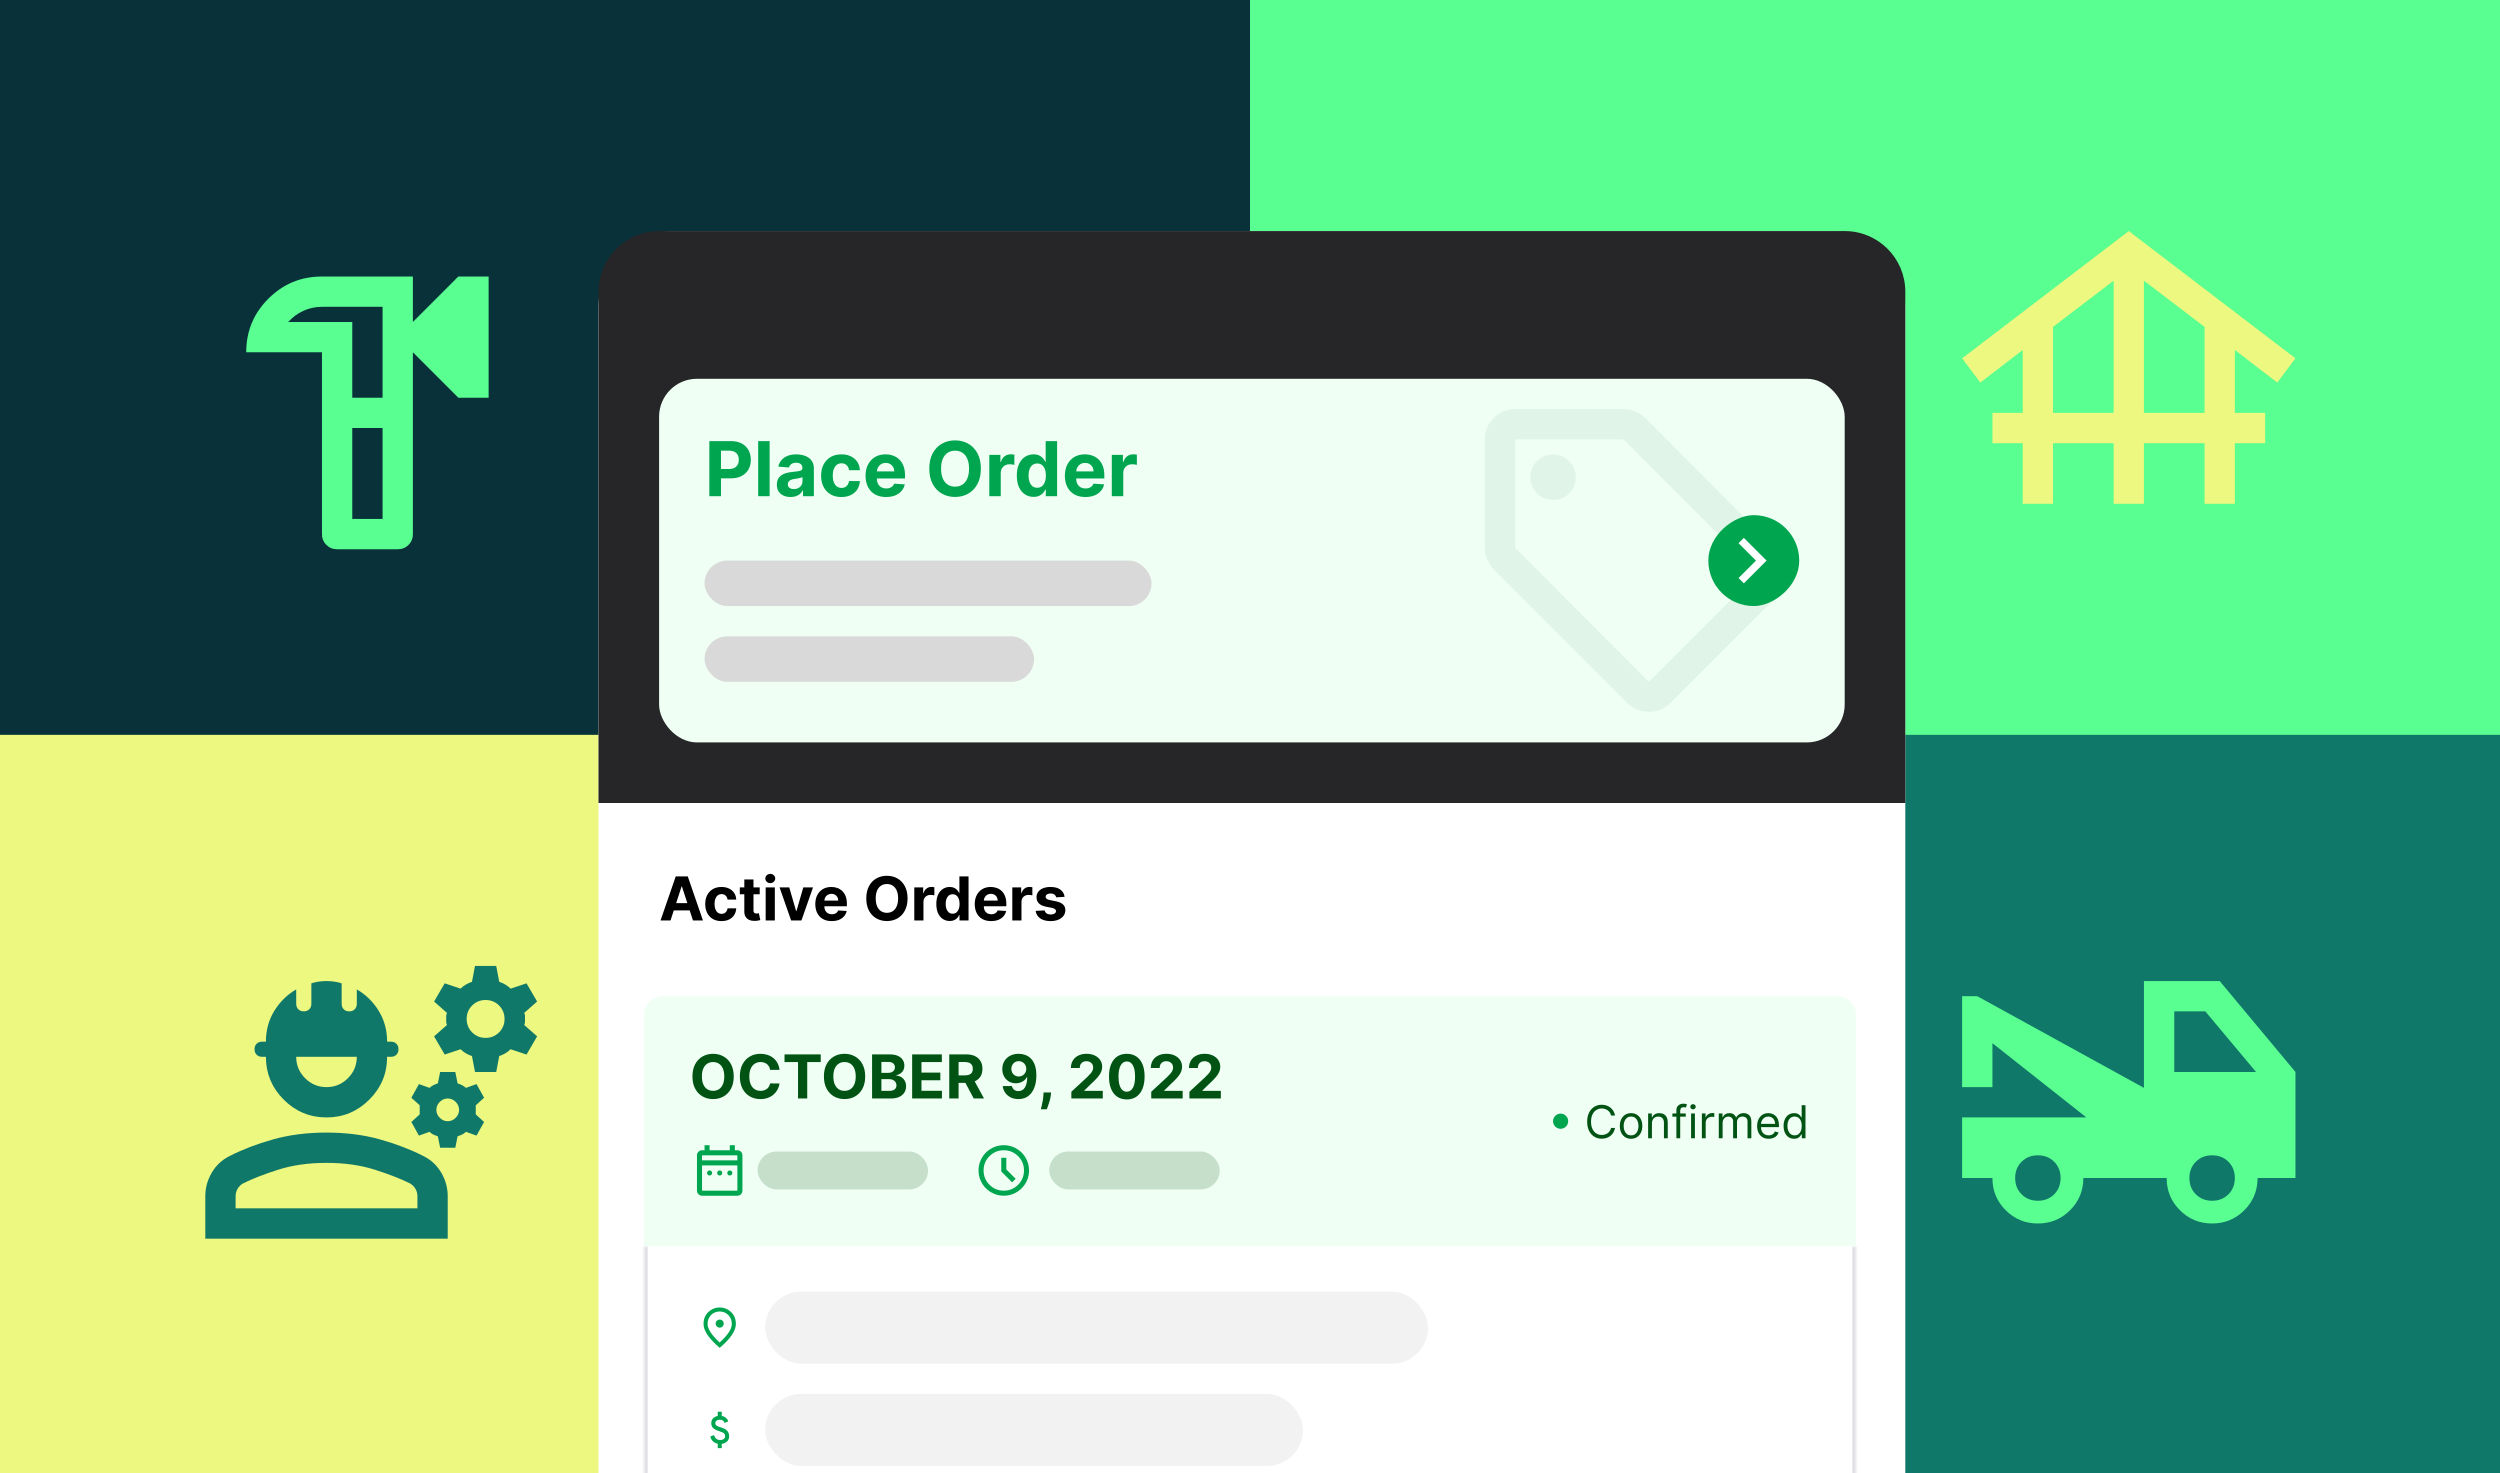 <svg width="660" height="389" viewBox="0 0 660 389" fill="none" xmlns="http://www.w3.org/2000/svg">
<rect x="0" y="0" width="660" height="389" fill="#808080" stroke="none"/>
<g clip-path="url(#clip0_130_573)">
<rect width="660" height="389" fill="white"/>
<rect width="330" height="195" fill="#08313A"/>
<mask id="mask0_130_573" style="mask-type:alpha" maskUnits="userSpaceOnUse" x="49" y="61" width="96" height="96">
<rect x="49" y="61" width="96" height="96" fill="#D9D9D9"/>
</mask>
<g mask="url(#mask0_130_573)">
<path d="M89 145C87.867 145 86.917 144.617 86.15 143.85C85.383 143.083 85 142.133 85 141V93H65C65 87.467 66.95 82.75 70.85 78.85C74.75 74.95 79.467 73 85 73H109V85L121 73H129V105H121L109 93V141C109 142.133 108.617 143.083 107.85 143.85C107.083 144.617 106.133 145 105 145H89ZM93 137H101V113H93V137ZM93 105H101V81H85C83.267 81 81.633 81.35 80.1 82.05C78.567 82.75 77.233 83.733 76.1 85H93V105Z" fill="#5AFF91"/>
</g>
<rect width="330" height="195" transform="translate(330)" fill="#5AFF91"/>
<mask id="mask1_130_573" style="mask-type:alpha" maskUnits="userSpaceOnUse" x="514" y="49" width="96" height="96">
<rect x="514" y="49" width="96" height="96" fill="#D9D9D9"/>
</mask>
<g mask="url(#mask1_130_573)">
<path d="M534 133V117H526V109H534V92.4L522.8 101L518 94.6L562 61L606 94.6L601.2 101L590 92.4V109H598V117H590V133H582V117H566V133H558V117H542V133H534ZM542 109H558V74.1L542 86.3V109ZM566 109H582V86.3L566 74.1V109Z" fill="#ECF87F"/>
</g>
<rect width="330" height="195" transform="translate(0 194)" fill="#ECF87F"/>
<mask id="mask2_130_573" style="mask-type:alpha" maskUnits="userSpaceOnUse" x="50" y="243" width="96" height="96">
<rect x="50" y="243" width="96" height="96" fill="#D9D9D9"/>
</mask>
<g mask="url(#mask2_130_573)">
<path d="M54.199 327V315.8C54.199 313.6 54.766 311.533 55.899 309.6C57.033 307.667 58.599 306.2 60.599 305.2C63.999 303.467 67.833 302 72.099 300.8C76.366 299.6 81.066 299 86.199 299C91.333 299 96.033 299.6 100.299 300.8C104.566 302 108.399 303.467 111.799 305.2C113.799 306.2 115.366 307.667 116.499 309.6C117.633 311.533 118.199 313.6 118.199 315.8V327H54.199ZM62.199 319H110.199V315.8C110.199 315.067 110.016 314.4 109.649 313.8C109.283 313.2 108.799 312.733 108.199 312.4C105.799 311.2 102.716 310 98.949 308.8C95.183 307.6 90.933 307 86.199 307C81.466 307 77.216 307.6 73.449 308.8C69.683 310 66.599 311.2 64.199 312.4C63.599 312.733 63.116 313.2 62.749 313.8C62.383 314.4 62.199 315.067 62.199 315.8V319ZM86.199 295C81.799 295 78.033 293.433 74.899 290.3C71.766 287.167 70.199 283.4 70.199 279H69.199C68.599 279 68.116 278.817 67.749 278.45C67.383 278.083 67.199 277.6 67.199 277C67.199 276.4 67.383 275.917 67.749 275.55C68.116 275.183 68.599 275 69.199 275H70.199C70.199 272 70.933 269.3 72.399 266.9C73.866 264.5 75.799 262.6 78.199 261.2V265C78.199 265.6 78.383 266.083 78.749 266.45C79.116 266.817 79.599 267 80.199 267C80.799 267 81.283 266.817 81.649 266.45C82.016 266.083 82.199 265.6 82.199 265V259.6C82.799 259.4 83.433 259.25 84.099 259.15C84.766 259.05 85.466 259 86.199 259C86.933 259 87.633 259.05 88.299 259.15C88.966 259.25 89.599 259.4 90.199 259.6V265C90.199 265.6 90.383 266.083 90.749 266.45C91.116 266.817 91.599 267 92.199 267C92.799 267 93.283 266.817 93.649 266.45C94.016 266.083 94.199 265.6 94.199 265V261.2C96.599 262.6 98.533 264.5 99.999 266.9C101.466 269.3 102.199 272 102.199 275H103.199C103.799 275 104.283 275.183 104.649 275.55C105.016 275.917 105.199 276.4 105.199 277C105.199 277.6 105.016 278.083 104.649 278.45C104.283 278.817 103.799 279 103.199 279H102.199C102.199 283.4 100.633 287.167 97.499 290.3C94.366 293.433 90.599 295 86.199 295ZM86.199 287C88.399 287 90.283 286.217 91.849 284.65C93.416 283.083 94.199 281.2 94.199 279H78.199C78.199 281.2 78.983 283.083 80.549 284.65C82.116 286.217 83.999 287 86.199 287ZM116.199 303L115.599 300C115.199 299.867 114.816 299.717 114.449 299.55C114.083 299.383 113.733 299.133 113.399 298.8L110.599 299.8L108.599 296.2L110.799 294.2V291.8L108.599 289.8L110.599 286.2L113.399 287.2C113.666 286.933 113.999 286.7 114.399 286.5C114.799 286.3 115.199 286.133 115.599 286L116.199 283H120.199L120.799 286C121.199 286.133 121.599 286.3 121.999 286.5C122.399 286.7 122.733 286.933 122.999 287.2L125.799 286.2L127.799 289.8L125.599 291.8V294.2L127.799 296.2L125.799 299.8L122.999 298.8C122.666 299.133 122.316 299.383 121.949 299.55C121.583 299.717 121.199 299.867 120.799 300L120.199 303H116.199ZM118.199 296C118.999 296 119.699 295.7 120.299 295.1C120.899 294.5 121.199 293.8 121.199 293C121.199 292.2 120.899 291.5 120.299 290.9C119.699 290.3 118.999 290 118.199 290C117.399 290 116.699 290.3 116.099 290.9C115.499 291.5 115.199 292.2 115.199 293C115.199 293.8 115.499 294.5 116.099 295.1C116.699 295.7 117.399 296 118.199 296ZM125.399 283L124.599 278.8C123.999 278.6 123.449 278.35 122.949 278.05C122.449 277.75 121.999 277.4 121.599 277L117.399 278.4L114.599 273.6L117.999 270.6C117.866 270.267 117.799 270 117.799 269.8V268.2C117.799 268 117.866 267.733 117.999 267.4L114.599 264.4L117.399 259.6L121.599 261C121.999 260.6 122.449 260.25 122.949 259.95C123.449 259.65 123.999 259.4 124.599 259.2L125.399 255H130.999L131.799 259.2C132.399 259.4 132.949 259.65 133.449 259.95C133.949 260.25 134.399 260.6 134.799 261L138.999 259.6L141.799 264.4L138.399 267.4C138.533 267.733 138.599 268 138.599 268.2V269.8C138.599 270 138.533 270.267 138.399 270.6L141.799 273.6L138.999 278.4L134.799 277C134.399 277.4 133.949 277.75 133.449 278.05C132.949 278.35 132.399 278.6 131.799 278.8L130.999 283H125.399ZM128.199 274C129.599 274 130.783 273.517 131.749 272.55C132.716 271.583 133.199 270.4 133.199 269C133.199 267.6 132.716 266.417 131.749 265.45C130.783 264.483 129.599 264 128.199 264C126.799 264 125.616 264.483 124.649 265.45C123.683 266.417 123.199 267.6 123.199 269C123.199 270.4 123.683 271.583 124.649 272.55C125.616 273.517 126.799 274 128.199 274Z" fill="#107869"/>
</g>
<rect width="330" height="195" transform="translate(330 194)" fill="#107869"/>
<mask id="mask3_130_573" style="mask-type:alpha" maskUnits="userSpaceOnUse" x="514" y="243" width="96" height="96">
<rect x="514" y="243" width="96" height="96" fill="#D9D9D9"/>
</mask>
<g mask="url(#mask3_130_573)">
<path d="M518 311V295H550.8L526 275.4V287H518V263H522L566 287.2V259H586L606 283V311H596C596 314.333 594.833 317.167 592.5 319.5C590.167 321.833 587.333 323 584 323C580.667 323 577.833 321.833 575.5 319.5C573.167 317.167 572 314.333 572 311H550C550 314.333 548.833 317.167 546.5 319.5C544.167 321.833 541.333 323 538 323C534.667 323 531.833 321.833 529.5 319.5C527.167 317.167 526 314.333 526 311H518ZM538 317C539.733 317 541.167 316.433 542.3 315.3C543.433 314.167 544 312.733 544 311C544 309.267 543.433 307.833 542.3 306.7C541.167 305.567 539.733 305 538 305C536.267 305 534.833 305.567 533.7 306.7C532.567 307.833 532 309.267 532 311C532 312.733 532.567 314.167 533.7 315.3C534.833 316.433 536.267 317 538 317ZM584 317C585.733 317 587.167 316.433 588.3 315.3C589.433 314.167 590 312.733 590 311C590 309.267 589.433 307.833 588.3 306.7C587.167 305.567 585.733 305 584 305C582.267 305 580.833 305.567 579.7 306.7C578.567 307.833 578 309.267 578 311C578 312.733 578.567 314.167 579.7 315.3C580.833 316.433 582.267 317 584 317ZM574 283H595.6L582.2 267H574V283Z" fill="#5AFF91"/>
</g>
<rect x="158" y="61" width="345" height="706" rx="20" fill="white"/>
<path d="M158 77C158 68.163 165.163 61 174 61H487C495.837 61 503 68.163 503 77V212H158V77Z" fill="#262628"/>
<rect x="174" y="100" width="313" height="96" rx="10" fill="#EFFFF3"/>
<g opacity="0.4">
<mask id="mask4_130_573" style="mask-type:alpha" maskUnits="userSpaceOnUse" x="384" y="100" width="96" height="96">
<rect x="384" y="100" width="96" height="96" fill="#D9D9D9"/>
</mask>
<g mask="url(#mask4_130_573)">
<path d="M441 185.6C439.467 187.133 437.567 187.9 435.3 187.9C433.033 187.9 431.133 187.133 429.6 185.6L394.4 150.4C393.667 149.667 393.084 148.8 392.652 147.8C392.217 146.8 392 145.733 392 144.6V116C392 113.8 392.784 111.916 394.352 110.348C395.917 108.783 397.8 108 400 108H428.6C429.733 108 430.8 108.216 431.8 108.648C432.8 109.083 433.667 109.667 434.4 110.4L469.6 145.7C471.133 147.233 471.9 149.116 471.9 151.348C471.9 153.583 471.133 155.467 469.6 157L441 185.6ZM435.3 180L463.9 151.4L428.6 116H400V144.6L435.3 180ZM410 132C411.667 132 413.083 131.416 414.248 130.248C415.416 129.083 416 127.667 416 126C416 124.333 415.416 122.917 414.248 121.752C413.083 120.584 411.667 120 410 120C408.333 120 406.917 120.584 405.752 121.752C404.584 122.917 404 124.333 404 126C404 127.667 404.584 129.083 405.752 130.248C406.917 131.416 408.333 132 410 132Z" fill="#CBE5D7"/>
</g>
</g>
<path d="M187.264 131V116.455H193.003C194.106 116.455 195.046 116.665 195.822 117.087C196.599 117.503 197.191 118.083 197.598 118.827C198.01 119.565 198.216 120.418 198.216 121.384C198.216 122.349 198.008 123.202 197.591 123.94C197.174 124.679 196.571 125.254 195.78 125.666C194.994 126.078 194.042 126.284 192.925 126.284H189.267V123.82H192.428C193.019 123.82 193.507 123.718 193.891 123.514C194.279 123.306 194.568 123.019 194.757 122.655C194.951 122.286 195.048 121.862 195.048 121.384C195.048 120.901 194.951 120.479 194.757 120.119C194.568 119.755 194.279 119.473 193.891 119.274C193.502 119.071 193.01 118.969 192.413 118.969H190.339V131H187.264ZM203.182 116.455V131H200.157V116.455H203.182ZM208.717 131.206C208.021 131.206 207.4 131.085 206.856 130.844C206.311 130.598 205.88 130.235 205.563 129.757C205.251 129.274 205.094 128.673 205.094 127.953C205.094 127.347 205.206 126.838 205.428 126.426C205.651 126.014 205.954 125.683 206.337 125.432C206.721 125.181 207.156 124.991 207.644 124.864C208.137 124.736 208.653 124.646 209.192 124.594C209.827 124.527 210.338 124.466 210.727 124.409C211.115 124.348 211.397 124.258 211.572 124.139C211.747 124.021 211.835 123.846 211.835 123.614V123.571C211.835 123.121 211.692 122.773 211.408 122.527C211.129 122.281 210.731 122.158 210.215 122.158C209.671 122.158 209.237 122.278 208.915 122.52C208.594 122.757 208.38 123.055 208.276 123.415L205.478 123.188C205.62 122.525 205.899 121.952 206.316 121.469C206.733 120.981 207.27 120.607 207.928 120.347C208.591 120.081 209.358 119.949 210.229 119.949C210.835 119.949 211.415 120.02 211.969 120.162C212.528 120.304 213.023 120.524 213.454 120.822C213.889 121.121 214.233 121.504 214.484 121.973C214.735 122.437 214.86 122.993 214.86 123.642V131H211.991V129.487H211.906C211.73 129.828 211.496 130.129 211.202 130.389C210.909 130.645 210.556 130.846 210.144 130.993C209.732 131.135 209.256 131.206 208.717 131.206ZM209.583 129.118C210.028 129.118 210.421 129.03 210.762 128.855C211.103 128.675 211.371 128.434 211.565 128.131C211.759 127.828 211.856 127.484 211.856 127.101V125.943C211.761 126.005 211.631 126.062 211.465 126.114C211.304 126.161 211.122 126.206 210.918 126.249C210.715 126.286 210.511 126.322 210.308 126.355C210.104 126.384 209.919 126.41 209.754 126.433C209.398 126.485 209.088 126.568 208.823 126.682C208.558 126.795 208.352 126.949 208.205 127.143C208.058 127.333 207.985 127.57 207.985 127.854C207.985 128.266 208.134 128.58 208.433 128.798C208.736 129.011 209.119 129.118 209.583 129.118ZM222.136 131.213C221.019 131.213 220.058 130.976 219.253 130.503C218.453 130.025 217.837 129.362 217.406 128.514C216.98 127.667 216.767 126.691 216.767 125.588C216.767 124.471 216.982 123.491 217.413 122.648C217.849 121.8 218.467 121.14 219.267 120.666C220.067 120.188 221.019 119.949 222.122 119.949C223.074 119.949 223.907 120.122 224.622 120.467C225.337 120.813 225.903 121.298 226.32 121.923C226.736 122.548 226.966 123.282 227.009 124.125H224.153C224.073 123.58 223.86 123.143 223.514 122.811C223.173 122.475 222.726 122.307 222.172 122.307C221.703 122.307 221.294 122.435 220.943 122.69C220.598 122.941 220.328 123.308 220.134 123.791C219.939 124.274 219.842 124.859 219.842 125.545C219.842 126.241 219.937 126.833 220.126 127.321C220.321 127.809 220.593 128.18 220.943 128.436C221.294 128.692 221.703 128.82 222.172 128.82C222.518 128.82 222.828 128.749 223.102 128.607C223.382 128.464 223.611 128.259 223.791 127.989C223.976 127.714 224.097 127.385 224.153 127.001H227.009C226.961 127.835 226.734 128.569 226.327 129.203C225.924 129.833 225.368 130.325 224.658 130.68C223.947 131.036 223.107 131.213 222.136 131.213ZM233.917 131.213C232.795 131.213 231.829 130.986 231.02 130.531C230.215 130.072 229.594 129.423 229.159 128.585C228.723 127.742 228.505 126.746 228.505 125.595C228.505 124.473 228.723 123.488 229.159 122.641C229.594 121.793 230.208 121.133 230.998 120.659C231.794 120.186 232.726 119.949 233.797 119.949C234.516 119.949 235.186 120.065 235.806 120.297C236.431 120.524 236.976 120.867 237.44 121.327C237.909 121.786 238.273 122.364 238.534 123.06C238.794 123.751 238.924 124.561 238.924 125.489V126.32H229.713V124.445H236.076C236.076 124.009 235.982 123.623 235.792 123.287C235.603 122.951 235.34 122.688 235.004 122.499C234.672 122.304 234.287 122.207 233.846 122.207C233.387 122.207 232.98 122.314 232.625 122.527C232.274 122.735 232 123.017 231.801 123.372C231.602 123.723 231.5 124.113 231.495 124.544V126.327C231.495 126.866 231.595 127.333 231.794 127.726C231.997 128.119 232.284 128.422 232.653 128.635C233.022 128.848 233.46 128.955 233.967 128.955C234.303 128.955 234.611 128.907 234.89 128.812C235.17 128.718 235.409 128.576 235.608 128.386C235.806 128.197 235.958 127.965 236.062 127.69L238.86 127.875C238.718 128.547 238.427 129.134 237.987 129.636C237.551 130.134 236.988 130.522 236.297 130.801C235.61 131.076 234.817 131.213 233.917 131.213ZM258.951 123.727C258.951 125.313 258.65 126.663 258.049 127.776C257.452 128.888 256.638 129.738 255.606 130.325C254.578 130.908 253.423 131.199 252.14 131.199C250.847 131.199 249.687 130.905 248.66 130.318C247.632 129.731 246.82 128.881 246.224 127.768C245.627 126.656 245.329 125.309 245.329 123.727C245.329 122.141 245.627 120.792 246.224 119.679C246.82 118.566 247.632 117.719 248.66 117.136C249.687 116.549 250.847 116.256 252.14 116.256C253.423 116.256 254.578 116.549 255.606 117.136C256.638 117.719 257.452 118.566 258.049 119.679C258.65 120.792 258.951 122.141 258.951 123.727ZM255.833 123.727C255.833 122.7 255.679 121.833 255.371 121.128C255.068 120.422 254.64 119.887 254.086 119.523C253.532 119.158 252.883 118.976 252.14 118.976C251.397 118.976 250.748 119.158 250.194 119.523C249.64 119.887 249.209 120.422 248.901 121.128C248.598 121.833 248.447 122.7 248.447 123.727C248.447 124.755 248.598 125.621 248.901 126.327C249.209 127.032 249.64 127.567 250.194 127.932C250.748 128.296 251.397 128.479 252.14 128.479C252.883 128.479 253.532 128.296 254.086 127.932C254.64 127.567 255.068 127.032 255.371 126.327C255.679 125.621 255.833 124.755 255.833 123.727ZM261.172 131V120.091H264.105V121.994H264.219C264.418 121.317 264.752 120.806 265.221 120.46C265.689 120.11 266.229 119.935 266.84 119.935C266.991 119.935 267.155 119.944 267.33 119.963C267.505 119.982 267.659 120.008 267.792 120.041V122.726C267.65 122.683 267.453 122.645 267.202 122.612C266.951 122.579 266.721 122.562 266.513 122.562C266.068 122.562 265.67 122.66 265.32 122.854C264.974 123.043 264.7 123.308 264.496 123.649C264.297 123.99 264.198 124.383 264.198 124.828V131H261.172ZM272.868 131.178C272.039 131.178 271.289 130.964 270.616 130.538C269.949 130.107 269.419 129.475 269.026 128.642C268.637 127.804 268.443 126.777 268.443 125.56C268.443 124.31 268.644 123.27 269.047 122.442C269.449 121.608 269.984 120.986 270.652 120.574C271.324 120.157 272.061 119.949 272.861 119.949C273.472 119.949 273.981 120.053 274.388 120.261C274.8 120.465 275.131 120.721 275.382 121.028C275.638 121.331 275.832 121.63 275.964 121.923H276.057V116.455H279.075V131H276.092V129.253H275.964C275.822 129.556 275.621 129.857 275.361 130.155C275.105 130.448 274.771 130.692 274.359 130.886C273.952 131.08 273.455 131.178 272.868 131.178ZM273.827 128.77C274.314 128.77 274.726 128.637 275.062 128.372C275.403 128.102 275.664 127.726 275.844 127.243C276.028 126.76 276.121 126.194 276.121 125.545C276.121 124.897 276.031 124.333 275.851 123.855C275.671 123.377 275.411 123.008 275.07 122.747C274.729 122.487 274.314 122.357 273.827 122.357C273.33 122.357 272.911 122.491 272.57 122.761C272.229 123.031 271.971 123.405 271.795 123.884C271.62 124.362 271.533 124.916 271.533 125.545C271.533 126.18 271.62 126.741 271.795 127.229C271.975 127.712 272.233 128.09 272.57 128.365C272.911 128.635 273.33 128.77 273.827 128.77ZM286.534 131.213C285.412 131.213 284.446 130.986 283.637 130.531C282.832 130.072 282.212 129.423 281.776 128.585C281.34 127.742 281.123 126.746 281.123 125.595C281.123 124.473 281.34 123.488 281.776 122.641C282.212 121.793 282.825 121.133 283.615 120.659C284.411 120.186 285.344 119.949 286.414 119.949C287.133 119.949 287.803 120.065 288.424 120.297C289.049 120.524 289.593 120.867 290.057 121.327C290.526 121.786 290.891 122.364 291.151 123.06C291.411 123.751 291.542 124.561 291.542 125.489V126.32H282.33V124.445H288.694C288.694 124.009 288.599 123.623 288.409 123.287C288.22 122.951 287.957 122.688 287.621 122.499C287.29 122.304 286.904 122.207 286.463 122.207C286.004 122.207 285.597 122.314 285.242 122.527C284.891 122.735 284.617 123.017 284.418 123.372C284.219 123.723 284.117 124.113 284.113 124.544V126.327C284.113 126.866 284.212 127.333 284.411 127.726C284.614 128.119 284.901 128.422 285.27 128.635C285.64 128.848 286.078 128.955 286.584 128.955C286.92 128.955 287.228 128.907 287.507 128.812C287.787 128.718 288.026 128.576 288.225 128.386C288.424 128.197 288.575 127.965 288.679 127.69L291.478 127.875C291.336 128.547 291.044 129.134 290.604 129.636C290.168 130.134 289.605 130.522 288.914 130.801C288.227 131.076 287.434 131.213 286.534 131.213ZM293.516 131V120.091H296.449V121.994H296.563C296.762 121.317 297.096 120.806 297.564 120.46C298.033 120.11 298.573 119.935 299.184 119.935C299.335 119.935 299.498 119.944 299.674 119.963C299.849 119.982 300.003 120.008 300.135 120.041V122.726C299.993 122.683 299.797 122.645 299.546 122.612C299.295 122.579 299.065 122.562 298.857 122.562C298.412 122.562 298.014 122.66 297.664 122.854C297.318 123.043 297.043 123.308 296.84 123.649C296.641 123.99 296.542 124.383 296.542 124.828V131H293.516Z" fill="#00A54F"/>
<rect x="451" y="160" width="24" height="24" rx="12" transform="rotate(-90 451 160)" fill="#00A54F"/>
<mask id="mask5_130_573" style="mask-type:alpha" maskUnits="userSpaceOnUse" x="451" y="136" width="24" height="24">
<rect x="451" y="160" width="24" height="24" transform="rotate(-90 451 160)" fill="#D9D9D9"/>
</mask>
<g mask="url(#mask5_130_573)">
<path d="M466.375 148L460.375 154L458.975 152.6L463.575 148L458.975 143.4L460.375 142L466.375 148Z" fill="white"/>
</g>
<rect x="186" y="148" width="118" height="12" rx="6" fill="#D9D9D9"/>
<rect x="186" y="168" width="87" height="12" rx="6" fill="#D9D9D9"/>
<path d="M177.017 243H174.381L178.398 231.364H181.568L185.58 243H182.943L180.028 234.023H179.938L177.017 243ZM176.852 238.426H183.08V240.347H176.852V238.426ZM190.472 243.17C189.578 243.17 188.809 242.981 188.165 242.602C187.525 242.22 187.032 241.689 186.688 241.011C186.347 240.333 186.176 239.553 186.176 238.67C186.176 237.777 186.348 236.992 186.693 236.318C187.042 235.64 187.536 235.112 188.176 234.733C188.816 234.35 189.578 234.159 190.46 234.159C191.222 234.159 191.888 234.297 192.46 234.574C193.032 234.85 193.485 235.239 193.818 235.739C194.152 236.239 194.335 236.826 194.369 237.5H192.085C192.021 237.064 191.85 236.714 191.574 236.449C191.301 236.18 190.943 236.045 190.5 236.045C190.125 236.045 189.797 236.148 189.517 236.352C189.241 236.553 189.025 236.847 188.869 237.233C188.714 237.619 188.636 238.087 188.636 238.636C188.636 239.193 188.712 239.667 188.864 240.057C189.019 240.447 189.237 240.744 189.517 240.949C189.797 241.153 190.125 241.256 190.5 241.256C190.777 241.256 191.025 241.199 191.244 241.085C191.468 240.972 191.652 240.807 191.795 240.591C191.943 240.371 192.04 240.108 192.085 239.801H194.369C194.331 240.468 194.15 241.055 193.824 241.562C193.502 242.066 193.057 242.46 192.489 242.744C191.92 243.028 191.248 243.17 190.472 243.17ZM200.561 234.273V236.091H195.305V234.273H200.561ZM196.499 232.182H198.919V240.318C198.919 240.542 198.953 240.716 199.021 240.841C199.089 240.962 199.184 241.047 199.305 241.097C199.43 241.146 199.574 241.17 199.737 241.17C199.851 241.17 199.964 241.161 200.078 241.142C200.192 241.119 200.279 241.102 200.339 241.091L200.72 242.892C200.599 242.93 200.429 242.973 200.209 243.023C199.989 243.076 199.722 243.108 199.408 243.119C198.824 243.142 198.313 243.064 197.874 242.886C197.438 242.708 197.099 242.432 196.857 242.057C196.614 241.682 196.495 241.208 196.499 240.636V232.182ZM202.138 243V234.273H204.558V243H202.138ZM203.354 233.148C202.994 233.148 202.685 233.028 202.428 232.79C202.174 232.547 202.047 232.258 202.047 231.92C202.047 231.587 202.174 231.301 202.428 231.062C202.685 230.82 202.994 230.699 203.354 230.699C203.714 230.699 204.02 230.82 204.274 231.062C204.532 231.301 204.661 231.587 204.661 231.92C204.661 232.258 204.532 232.547 204.274 232.79C204.02 233.028 203.714 233.148 203.354 233.148ZM214.634 234.273L211.582 243H208.855L205.804 234.273H208.361L210.173 240.517H210.264L212.071 234.273H214.634ZM219.568 243.17C218.67 243.17 217.898 242.989 217.25 242.625C216.606 242.258 216.11 241.739 215.761 241.068C215.413 240.394 215.239 239.597 215.239 238.676C215.239 237.778 215.413 236.991 215.761 236.312C216.11 235.634 216.6 235.106 217.233 234.727C217.869 234.348 218.616 234.159 219.472 234.159C220.047 234.159 220.583 234.252 221.08 234.438C221.58 234.619 222.015 234.894 222.386 235.261C222.761 235.629 223.053 236.091 223.261 236.648C223.47 237.201 223.574 237.848 223.574 238.591V239.256H216.205V237.756H221.295C221.295 237.407 221.22 237.098 221.068 236.83C220.917 236.561 220.706 236.35 220.438 236.199C220.172 236.044 219.864 235.966 219.511 235.966C219.144 235.966 218.818 236.051 218.534 236.222C218.254 236.388 218.034 236.614 217.875 236.898C217.716 237.178 217.634 237.491 217.631 237.835V239.261C217.631 239.693 217.71 240.066 217.869 240.381C218.032 240.695 218.261 240.938 218.557 241.108C218.852 241.278 219.203 241.364 219.608 241.364C219.877 241.364 220.123 241.326 220.347 241.25C220.57 241.174 220.761 241.061 220.92 240.909C221.08 240.758 221.201 240.572 221.284 240.352L223.523 240.5C223.409 241.038 223.176 241.508 222.824 241.909C222.475 242.307 222.025 242.617 221.472 242.841C220.922 243.061 220.288 243.17 219.568 243.17ZM239.595 237.182C239.595 238.451 239.355 239.53 238.874 240.42C238.396 241.311 237.745 241.991 236.919 242.46C236.097 242.926 235.173 243.159 234.146 243.159C233.112 243.159 232.184 242.924 231.362 242.455C230.54 241.985 229.891 241.305 229.413 240.415C228.936 239.525 228.697 238.447 228.697 237.182C228.697 235.913 228.936 234.833 229.413 233.943C229.891 233.053 230.54 232.375 231.362 231.909C232.184 231.439 233.112 231.205 234.146 231.205C235.173 231.205 236.097 231.439 236.919 231.909C237.745 232.375 238.396 233.053 238.874 233.943C239.355 234.833 239.595 235.913 239.595 237.182ZM237.101 237.182C237.101 236.36 236.978 235.667 236.732 235.102C236.489 234.538 236.146 234.11 235.703 233.818C235.26 233.527 234.741 233.381 234.146 233.381C233.552 233.381 233.033 233.527 232.589 233.818C232.146 234.11 231.802 234.538 231.555 235.102C231.313 235.667 231.192 236.36 231.192 237.182C231.192 238.004 231.313 238.697 231.555 239.261C231.802 239.826 232.146 240.254 232.589 240.545C233.033 240.837 233.552 240.983 234.146 240.983C234.741 240.983 235.26 240.837 235.703 240.545C236.146 240.254 236.489 239.826 236.732 239.261C236.978 238.697 237.101 238.004 237.101 237.182ZM241.372 243V234.273H243.719V235.795H243.81C243.969 235.254 244.236 234.845 244.611 234.568C244.986 234.288 245.418 234.148 245.906 234.148C246.027 234.148 246.158 234.155 246.298 234.17C246.438 234.186 246.562 234.206 246.668 234.233V236.381C246.554 236.347 246.397 236.316 246.196 236.29C245.995 236.263 245.812 236.25 245.645 236.25C245.289 236.25 244.971 236.328 244.69 236.483C244.414 236.634 244.194 236.847 244.031 237.119C243.872 237.392 243.793 237.706 243.793 238.062V243H241.372ZM250.729 243.142C250.066 243.142 249.465 242.972 248.928 242.631C248.393 242.286 247.969 241.78 247.655 241.114C247.344 240.443 247.189 239.621 247.189 238.648C247.189 237.648 247.35 236.816 247.672 236.153C247.994 235.487 248.422 234.989 248.956 234.659C249.494 234.326 250.083 234.159 250.723 234.159C251.212 234.159 251.619 234.242 251.945 234.409C252.274 234.572 252.539 234.777 252.74 235.023C252.945 235.265 253.1 235.504 253.206 235.739H253.28V231.364H255.695V243H253.308V241.602H253.206C253.092 241.845 252.931 242.085 252.723 242.324C252.518 242.559 252.251 242.754 251.922 242.909C251.596 243.064 251.198 243.142 250.729 243.142ZM251.496 241.216C251.886 241.216 252.215 241.11 252.484 240.898C252.757 240.682 252.965 240.381 253.109 239.994C253.257 239.608 253.331 239.155 253.331 238.636C253.331 238.117 253.259 237.667 253.115 237.284C252.971 236.902 252.763 236.606 252.49 236.398C252.217 236.189 251.886 236.085 251.496 236.085C251.098 236.085 250.763 236.193 250.49 236.409C250.217 236.625 250.011 236.924 249.871 237.307C249.731 237.689 249.661 238.133 249.661 238.636C249.661 239.144 249.731 239.593 249.871 239.983C250.015 240.369 250.221 240.672 250.49 240.892C250.763 241.108 251.098 241.216 251.496 241.216ZM261.662 243.17C260.764 243.17 259.991 242.989 259.344 242.625C258.7 242.258 258.204 241.739 257.855 241.068C257.507 240.394 257.332 239.597 257.332 238.676C257.332 237.778 257.507 236.991 257.855 236.312C258.204 235.634 258.694 235.106 259.327 234.727C259.963 234.348 260.709 234.159 261.565 234.159C262.141 234.159 262.677 234.252 263.173 234.438C263.673 234.619 264.109 234.894 264.48 235.261C264.855 235.629 265.147 236.091 265.355 236.648C265.563 237.201 265.668 237.848 265.668 238.591V239.256H258.298V237.756H263.389C263.389 237.407 263.313 237.098 263.162 236.83C263.01 236.561 262.8 236.35 262.531 236.199C262.266 236.044 261.957 235.966 261.605 235.966C261.238 235.966 260.912 236.051 260.628 236.222C260.348 236.388 260.128 236.614 259.969 236.898C259.81 237.178 259.728 237.491 259.724 237.835V239.261C259.724 239.693 259.804 240.066 259.963 240.381C260.126 240.695 260.355 240.938 260.651 241.108C260.946 241.278 261.296 241.364 261.702 241.364C261.971 241.364 262.217 241.326 262.44 241.25C262.664 241.174 262.855 241.061 263.014 240.909C263.173 240.758 263.295 240.572 263.378 240.352L265.616 240.5C265.503 241.038 265.27 241.508 264.918 241.909C264.569 242.307 264.118 242.617 263.565 242.841C263.016 243.061 262.382 243.17 261.662 243.17ZM267.247 243V234.273H269.594V235.795H269.685C269.844 235.254 270.111 234.845 270.486 234.568C270.861 234.288 271.293 234.148 271.781 234.148C271.902 234.148 272.033 234.155 272.173 234.17C272.313 234.186 272.437 234.206 272.543 234.233V236.381C272.429 236.347 272.272 236.316 272.071 236.29C271.87 236.263 271.687 236.25 271.52 236.25C271.164 236.25 270.846 236.328 270.565 236.483C270.289 236.634 270.069 236.847 269.906 237.119C269.747 237.392 269.668 237.706 269.668 238.062V243H267.247ZM281.055 236.761L278.839 236.898C278.802 236.708 278.72 236.538 278.595 236.386C278.47 236.231 278.305 236.108 278.101 236.017C277.9 235.922 277.66 235.875 277.379 235.875C277.004 235.875 276.688 235.955 276.43 236.114C276.173 236.269 276.044 236.477 276.044 236.739C276.044 236.947 276.127 237.123 276.294 237.267C276.461 237.411 276.747 237.527 277.152 237.614L278.732 237.932C279.58 238.106 280.213 238.386 280.629 238.773C281.046 239.159 281.254 239.667 281.254 240.295C281.254 240.867 281.086 241.369 280.749 241.801C280.415 242.233 279.957 242.57 279.374 242.812C278.794 243.051 278.125 243.17 277.368 243.17C276.213 243.17 275.292 242.93 274.607 242.449C273.925 241.964 273.525 241.305 273.408 240.472L275.788 240.347C275.86 240.699 276.035 240.968 276.311 241.153C276.588 241.335 276.942 241.426 277.374 241.426C277.798 241.426 278.139 241.345 278.396 241.182C278.658 241.015 278.79 240.801 278.794 240.54C278.79 240.32 278.697 240.14 278.516 240C278.334 239.856 278.054 239.746 277.675 239.67L276.163 239.369C275.311 239.199 274.677 238.903 274.26 238.483C273.847 238.062 273.641 237.527 273.641 236.875C273.641 236.314 273.792 235.831 274.095 235.426C274.402 235.021 274.832 234.708 275.385 234.489C275.942 234.269 276.593 234.159 277.339 234.159C278.442 234.159 279.309 234.392 279.942 234.858C280.578 235.324 280.949 235.958 281.055 236.761Z" fill="black"/>
<path d="M170 268C170 265.239 172.239 263 175 263H485C487.761 263 490 265.239 490 268V329H170V268Z" fill="#EFFFF3"/>
<path d="M193.705 284.182C193.705 285.451 193.464 286.53 192.983 287.42C192.506 288.311 191.854 288.991 191.028 289.46C190.206 289.926 189.282 290.159 188.256 290.159C187.222 290.159 186.294 289.924 185.472 289.455C184.65 288.985 184 288.305 183.523 287.415C183.045 286.525 182.807 285.447 182.807 284.182C182.807 282.913 183.045 281.833 183.523 280.943C184 280.053 184.65 279.375 185.472 278.909C186.294 278.439 187.222 278.205 188.256 278.205C189.282 278.205 190.206 278.439 191.028 278.909C191.854 279.375 192.506 280.053 192.983 280.943C193.464 281.833 193.705 282.913 193.705 284.182ZM191.21 284.182C191.21 283.36 191.087 282.667 190.841 282.102C190.598 281.538 190.256 281.11 189.812 280.818C189.369 280.527 188.85 280.381 188.256 280.381C187.661 280.381 187.142 280.527 186.699 280.818C186.256 281.11 185.911 281.538 185.665 282.102C185.422 282.667 185.301 283.36 185.301 284.182C185.301 285.004 185.422 285.697 185.665 286.261C185.911 286.826 186.256 287.254 186.699 287.545C187.142 287.837 187.661 287.983 188.256 287.983C188.85 287.983 189.369 287.837 189.812 287.545C190.256 287.254 190.598 286.826 190.841 286.261C191.087 285.697 191.21 285.004 191.21 284.182ZM205.794 282.438H203.305C203.26 282.116 203.167 281.83 203.027 281.58C202.887 281.326 202.707 281.11 202.487 280.932C202.268 280.754 202.014 280.617 201.726 280.523C201.442 280.428 201.133 280.381 200.8 280.381C200.197 280.381 199.673 280.53 199.226 280.83C198.779 281.125 198.432 281.557 198.186 282.125C197.94 282.689 197.817 283.375 197.817 284.182C197.817 285.011 197.94 285.708 198.186 286.273C198.436 286.837 198.785 287.263 199.232 287.551C199.679 287.839 200.196 287.983 200.783 287.983C201.112 287.983 201.417 287.939 201.697 287.852C201.982 287.765 202.233 287.638 202.453 287.472C202.673 287.301 202.855 287.095 202.999 286.852C203.146 286.61 203.249 286.333 203.305 286.023L205.794 286.034C205.73 286.568 205.569 287.083 205.311 287.58C205.057 288.072 204.714 288.513 204.283 288.903C203.855 289.29 203.343 289.597 202.749 289.824C202.158 290.047 201.489 290.159 200.743 290.159C199.705 290.159 198.777 289.924 197.959 289.455C197.144 288.985 196.5 288.305 196.027 287.415C195.557 286.525 195.322 285.447 195.322 284.182C195.322 282.913 195.561 281.833 196.038 280.943C196.516 280.053 197.163 279.375 197.982 278.909C198.8 278.439 199.72 278.205 200.743 278.205C201.417 278.205 202.042 278.299 202.618 278.489C203.197 278.678 203.711 278.955 204.158 279.318C204.605 279.678 204.968 280.119 205.249 280.642C205.533 281.165 205.714 281.763 205.794 282.438ZM207.115 280.392V278.364H216.672V280.392H213.109V290H210.678V280.392H207.115ZM228.408 284.182C228.408 285.451 228.167 286.53 227.686 287.42C227.209 288.311 226.557 288.991 225.732 289.46C224.91 289.926 223.985 290.159 222.959 290.159C221.925 290.159 220.997 289.924 220.175 289.455C219.353 288.985 218.703 288.305 218.226 287.415C217.749 286.525 217.51 285.447 217.51 284.182C217.51 282.913 217.749 281.833 218.226 280.943C218.703 280.053 219.353 279.375 220.175 278.909C220.997 278.439 221.925 278.205 222.959 278.205C223.985 278.205 224.91 278.439 225.732 278.909C226.557 279.375 227.209 280.053 227.686 280.943C228.167 281.833 228.408 282.913 228.408 284.182ZM225.913 284.182C225.913 283.36 225.79 282.667 225.544 282.102C225.302 281.538 224.959 281.11 224.516 280.818C224.072 280.527 223.554 280.381 222.959 280.381C222.364 280.381 221.845 280.527 221.402 280.818C220.959 281.11 220.614 281.538 220.368 282.102C220.125 282.667 220.004 283.36 220.004 284.182C220.004 285.004 220.125 285.697 220.368 286.261C220.614 286.826 220.959 287.254 221.402 287.545C221.845 287.837 222.364 287.983 222.959 287.983C223.554 287.983 224.072 287.837 224.516 287.545C224.959 287.254 225.302 286.826 225.544 286.261C225.79 285.697 225.913 285.004 225.913 284.182ZM230.23 290V278.364H234.889C235.745 278.364 236.459 278.491 237.031 278.744C237.603 278.998 238.033 279.35 238.321 279.801C238.609 280.248 238.753 280.763 238.753 281.347C238.753 281.801 238.662 282.201 238.48 282.545C238.298 282.886 238.048 283.167 237.73 283.386C237.416 283.602 237.056 283.756 236.651 283.847V283.96C237.094 283.979 237.509 284.104 237.895 284.335C238.285 284.566 238.601 284.89 238.844 285.307C239.086 285.72 239.207 286.212 239.207 286.784C239.207 287.402 239.054 287.953 238.747 288.438C238.444 288.919 237.995 289.299 237.401 289.58C236.806 289.86 236.073 290 235.202 290H230.23ZM232.69 287.989H234.696C235.382 287.989 235.882 287.858 236.196 287.597C236.51 287.331 236.668 286.979 236.668 286.54C236.668 286.218 236.59 285.934 236.435 285.688C236.279 285.441 236.058 285.248 235.77 285.108C235.486 284.968 235.147 284.898 234.753 284.898H232.69V287.989ZM232.69 283.233H234.514C234.851 283.233 235.151 283.174 235.412 283.057C235.677 282.936 235.885 282.765 236.037 282.545C236.192 282.326 236.27 282.062 236.27 281.756C236.27 281.335 236.12 280.996 235.821 280.739C235.526 280.481 235.105 280.352 234.56 280.352H232.69V283.233ZM240.808 290V278.364H248.649V280.392H243.268V283.165H248.246V285.193H243.268V287.972H248.672V290H240.808ZM250.605 290V278.364H255.196C256.075 278.364 256.825 278.521 257.446 278.835C258.071 279.146 258.546 279.587 258.872 280.159C259.202 280.727 259.366 281.396 259.366 282.165C259.366 282.937 259.2 283.602 258.866 284.159C258.533 284.712 258.05 285.136 257.418 285.432C256.789 285.727 256.027 285.875 255.134 285.875H252.06V283.898H254.736C255.205 283.898 255.596 283.833 255.906 283.705C256.217 283.576 256.448 283.383 256.599 283.125C256.755 282.867 256.832 282.547 256.832 282.165C256.832 281.778 256.755 281.453 256.599 281.188C256.448 280.922 256.215 280.722 255.901 280.585C255.59 280.445 255.198 280.375 254.724 280.375H253.065V290H250.605ZM256.889 284.705L259.781 290H257.065L254.236 284.705H256.889ZM268.95 278.205C269.549 278.205 270.125 278.305 270.678 278.506C271.234 278.706 271.731 279.027 272.166 279.466C272.606 279.905 272.952 280.489 273.206 281.216C273.464 281.939 273.594 282.828 273.598 283.881C273.598 284.869 273.486 285.752 273.263 286.528C273.043 287.301 272.727 287.958 272.314 288.5C271.901 289.042 271.403 289.455 270.82 289.739C270.236 290.019 269.585 290.159 268.865 290.159C268.089 290.159 267.403 290.009 266.808 289.71C266.214 289.407 265.734 288.996 265.371 288.477C265.011 287.955 264.793 287.367 264.717 286.716H267.143C267.238 287.14 267.437 287.47 267.74 287.705C268.043 287.936 268.418 288.051 268.865 288.051C269.623 288.051 270.198 287.722 270.592 287.062C270.986 286.4 271.185 285.492 271.189 284.341H271.109C270.935 284.682 270.7 284.975 270.405 285.222C270.109 285.464 269.77 285.652 269.388 285.784C269.009 285.917 268.606 285.983 268.178 285.983C267.492 285.983 266.88 285.822 266.342 285.5C265.804 285.178 265.38 284.735 265.07 284.17C264.759 283.606 264.604 282.962 264.604 282.239C264.6 281.458 264.78 280.763 265.143 280.153C265.507 279.544 266.015 279.066 266.666 278.722C267.321 278.373 268.083 278.201 268.95 278.205ZM268.967 280.136C268.585 280.136 268.244 280.227 267.945 280.409C267.649 280.591 267.414 280.835 267.24 281.142C267.07 281.449 266.986 281.792 266.99 282.17C266.99 282.553 267.073 282.898 267.24 283.205C267.411 283.508 267.642 283.75 267.933 283.932C268.229 284.11 268.566 284.199 268.945 284.199C269.229 284.199 269.492 284.146 269.734 284.04C269.977 283.934 270.187 283.788 270.365 283.602C270.547 283.413 270.689 283.195 270.791 282.949C270.893 282.703 270.945 282.441 270.945 282.165C270.941 281.797 270.854 281.46 270.683 281.153C270.513 280.847 270.278 280.6 269.979 280.415C269.679 280.229 269.342 280.136 268.967 280.136ZM277.487 288.409L277.425 289.034C277.375 289.534 277.281 290.032 277.141 290.528C277.004 291.028 276.86 291.481 276.709 291.886C276.561 292.292 276.442 292.61 276.351 292.841H274.783C274.839 292.617 274.917 292.305 275.016 291.903C275.114 291.506 275.207 291.059 275.294 290.562C275.381 290.066 275.436 289.561 275.459 289.045L275.487 288.409H277.487ZM282.834 290V288.227L286.976 284.392C287.328 284.051 287.624 283.744 287.862 283.472C288.105 283.199 288.288 282.932 288.413 282.67C288.538 282.405 288.601 282.119 288.601 281.812C288.601 281.472 288.523 281.178 288.368 280.932C288.213 280.682 288 280.491 287.732 280.358C287.463 280.222 287.158 280.153 286.817 280.153C286.461 280.153 286.15 280.225 285.885 280.369C285.62 280.513 285.415 280.72 285.271 280.989C285.127 281.258 285.055 281.578 285.055 281.949H282.72C282.72 281.187 282.893 280.527 283.237 279.966C283.582 279.405 284.065 278.972 284.686 278.665C285.307 278.358 286.023 278.205 286.834 278.205C287.667 278.205 288.393 278.352 289.01 278.648C289.631 278.939 290.114 279.345 290.459 279.864C290.804 280.383 290.976 280.977 290.976 281.648C290.976 282.087 290.889 282.521 290.714 282.949C290.544 283.377 290.239 283.852 289.8 284.375C289.36 284.894 288.741 285.517 287.942 286.244L286.243 287.909V287.989H291.129V290H282.834ZM297.474 290.256C296.497 290.252 295.656 290.011 294.952 289.534C294.251 289.057 293.711 288.366 293.332 287.46C292.957 286.555 292.772 285.466 292.776 284.193C292.776 282.924 292.963 281.843 293.338 280.949C293.717 280.055 294.257 279.375 294.957 278.909C295.662 278.439 296.501 278.205 297.474 278.205C298.448 278.205 299.285 278.439 299.986 278.909C300.69 279.379 301.232 280.061 301.611 280.955C301.99 281.845 302.177 282.924 302.173 284.193C302.173 285.47 301.984 286.561 301.605 287.466C301.23 288.371 300.692 289.062 299.991 289.54C299.291 290.017 298.452 290.256 297.474 290.256ZM297.474 288.216C298.141 288.216 298.673 287.881 299.071 287.21C299.469 286.54 299.666 285.534 299.662 284.193C299.662 283.311 299.571 282.576 299.389 281.989C299.211 281.402 298.957 280.96 298.628 280.665C298.302 280.369 297.918 280.222 297.474 280.222C296.812 280.222 296.281 280.553 295.884 281.216C295.486 281.879 295.285 282.871 295.281 284.193C295.281 285.087 295.37 285.833 295.548 286.432C295.73 287.027 295.986 287.473 296.315 287.773C296.645 288.068 297.031 288.216 297.474 288.216ZM303.928 290V288.227L308.07 284.392C308.422 284.051 308.717 283.744 308.956 283.472C309.198 283.199 309.382 282.932 309.507 282.67C309.632 282.405 309.695 282.119 309.695 281.812C309.695 281.472 309.617 281.178 309.462 280.932C309.306 280.682 309.094 280.491 308.825 280.358C308.556 280.222 308.251 280.153 307.911 280.153C307.554 280.153 307.244 280.225 306.979 280.369C306.714 280.513 306.509 280.72 306.365 280.989C306.221 281.258 306.149 281.578 306.149 281.949H303.814C303.814 281.187 303.986 280.527 304.331 279.966C304.676 279.405 305.159 278.972 305.78 278.665C306.401 278.358 307.117 278.205 307.928 278.205C308.761 278.205 309.486 278.352 310.104 278.648C310.725 278.939 311.208 279.345 311.553 279.864C311.897 280.383 312.07 280.977 312.07 281.648C312.07 282.087 311.982 282.521 311.808 282.949C311.638 283.377 311.333 283.852 310.893 284.375C310.454 284.894 309.835 285.517 309.036 286.244L307.337 287.909V287.989H312.223V290H303.928ZM314.006 290V288.227L318.148 284.392C318.5 284.051 318.795 283.744 319.034 283.472C319.277 283.199 319.46 282.932 319.585 282.67C319.71 282.405 319.773 282.119 319.773 281.812C319.773 281.472 319.695 281.178 319.54 280.932C319.384 280.682 319.172 280.491 318.903 280.358C318.634 280.222 318.33 280.153 317.989 280.153C317.633 280.153 317.322 280.225 317.057 280.369C316.792 280.513 316.587 280.72 316.443 280.989C316.299 281.258 316.227 281.578 316.227 281.949H313.892C313.892 281.187 314.064 280.527 314.409 279.966C314.754 279.405 315.237 278.972 315.858 278.665C316.479 278.358 317.195 278.205 318.006 278.205C318.839 278.205 319.564 278.352 320.182 278.648C320.803 278.939 321.286 279.345 321.631 279.864C321.975 280.383 322.148 280.977 322.148 281.648C322.148 282.087 322.061 282.521 321.886 282.949C321.716 283.377 321.411 283.852 320.972 284.375C320.532 284.894 319.913 285.517 319.114 286.244L317.415 287.909V287.989H322.301V290H314.006Z" fill="#005313"/>
<mask id="mask6_130_573" style="mask-type:alpha" maskUnits="userSpaceOnUse" x="182" y="301" width="16" height="16">
<rect x="182" y="301" width="16" height="16" fill="#D9D9D9"/>
</mask>
<g mask="url(#mask6_130_573)">
<path d="M187.333 310.333C187.144 310.333 186.986 310.269 186.858 310.141C186.73 310.014 186.667 309.856 186.667 309.667C186.667 309.478 186.73 309.319 186.858 309.191C186.986 309.064 187.144 309 187.333 309C187.522 309 187.681 309.064 187.809 309.191C187.936 309.319 188 309.478 188 309.667C188 309.856 187.936 310.014 187.809 310.141C187.681 310.269 187.522 310.333 187.333 310.333ZM190 310.333C189.811 310.333 189.653 310.269 189.525 310.141C189.397 310.014 189.333 309.856 189.333 309.667C189.333 309.478 189.397 309.319 189.525 309.191C189.653 309.064 189.811 309 190 309C190.189 309 190.347 309.064 190.475 309.191C190.603 309.319 190.667 309.478 190.667 309.667C190.667 309.856 190.603 310.014 190.475 310.141C190.347 310.269 190.189 310.333 190 310.333ZM192.667 310.333C192.478 310.333 192.32 310.269 192.192 310.141C192.064 310.014 192 309.856 192 309.667C192 309.478 192.064 309.319 192.192 309.191C192.32 309.064 192.478 309 192.667 309C192.856 309 193.014 309.064 193.141 309.191C193.269 309.319 193.333 309.478 193.333 309.667C193.333 309.856 193.269 310.014 193.141 310.141C193.014 310.269 192.856 310.333 192.667 310.333ZM185.333 315.667C184.967 315.667 184.653 315.536 184.391 315.275C184.13 315.014 184 314.7 184 314.333V305C184 304.633 184.13 304.32 184.391 304.059C184.653 303.797 184.967 303.667 185.333 303.667H186V302.333H187.333V303.667H192.667V302.333H194V303.667H194.667C195.033 303.667 195.347 303.797 195.609 304.059C195.87 304.32 196 304.633 196 305V314.333C196 314.7 195.87 315.014 195.609 315.275C195.347 315.536 195.033 315.667 194.667 315.667H185.333ZM185.333 314.333H194.667V307.667H185.333V314.333ZM185.333 306.333H194.667V305H185.333V306.333Z" fill="#00A54F"/>
</g>
<rect x="200" y="304" width="45" height="10" rx="5" fill="#C5DFCB"/>
<mask id="mask7_130_573" style="mask-type:alpha" maskUnits="userSpaceOnUse" x="257" y="301" width="16" height="16">
<rect x="257" y="301" width="16" height="16" fill="#D9D9D9"/>
</mask>
<g mask="url(#mask7_130_573)">
<path d="M267.2 312.133L268.133 311.2L265.666 308.733V305.667H264.333V309.267L267.2 312.133ZM265 315.667C264.077 315.667 263.211 315.492 262.4 315.141C261.589 314.792 260.883 314.317 260.283 313.717C259.683 313.117 259.208 312.411 258.858 311.6C258.508 310.789 258.333 309.922 258.333 309C258.333 308.078 258.508 307.211 258.858 306.4C259.208 305.589 259.683 304.883 260.283 304.283C260.883 303.683 261.589 303.208 262.4 302.858C263.211 302.508 264.077 302.333 265 302.333C265.922 302.333 266.789 302.508 267.6 302.858C268.411 303.208 269.116 303.683 269.716 304.283C270.316 304.883 270.791 305.589 271.141 306.4C271.491 307.211 271.666 308.078 271.666 309C271.666 309.922 271.491 310.789 271.141 311.6C270.791 312.411 270.316 313.117 269.716 313.717C269.116 314.317 268.411 314.792 267.6 315.141C266.789 315.492 265.922 315.667 265 315.667ZM265 314.333C266.477 314.333 267.736 313.814 268.775 312.775C269.814 311.736 270.333 310.478 270.333 309C270.333 307.522 269.814 306.264 268.775 305.225C267.736 304.186 266.477 303.667 265 303.667C263.522 303.667 262.264 304.186 261.225 305.225C260.186 306.264 259.666 307.522 259.666 309C259.666 310.478 260.186 311.736 261.225 312.775C262.264 313.814 263.522 314.333 265 314.333Z" fill="#00A54F"/>
</g>
<rect x="277" y="304" width="45" height="10" rx="5" fill="#C5DFCB"/>
<circle cx="412" cy="296" r="2" fill="#00A54F"/>
<path d="M426.373 294.5H425.316C425.253 294.196 425.144 293.929 424.988 293.699C424.834 293.469 424.647 293.276 424.425 293.119C424.206 292.96 423.963 292.841 423.696 292.761C423.429 292.682 423.151 292.642 422.861 292.642C422.333 292.642 421.854 292.776 421.425 293.043C420.999 293.31 420.659 293.703 420.407 294.223C420.157 294.743 420.032 295.381 420.032 296.136C420.032 296.892 420.157 297.53 420.407 298.05C420.659 298.57 420.999 298.963 421.425 299.23C421.854 299.497 422.333 299.631 422.861 299.631C423.151 299.631 423.429 299.591 423.696 299.511C423.963 299.432 424.206 299.314 424.425 299.158C424.647 298.999 424.834 298.804 424.988 298.574C425.144 298.341 425.253 298.074 425.316 297.773H426.373C426.293 298.219 426.148 298.618 425.938 298.97C425.728 299.322 425.466 299.622 425.154 299.869C424.841 300.114 424.49 300.3 424.101 300.428C423.715 300.555 423.301 300.619 422.861 300.619C422.117 300.619 421.455 300.438 420.875 300.074C420.296 299.71 419.84 299.193 419.507 298.523C419.175 297.852 419.009 297.057 419.009 296.136C419.009 295.216 419.175 294.42 419.507 293.75C419.84 293.08 420.296 292.562 420.875 292.199C421.455 291.835 422.117 291.653 422.861 291.653C423.301 291.653 423.715 291.717 424.101 291.845C424.49 291.973 424.841 292.161 425.154 292.408C425.466 292.652 425.728 292.95 425.938 293.303C426.148 293.652 426.293 294.051 426.373 294.5ZM430.603 300.636C430.012 300.636 429.494 300.496 429.048 300.214C428.604 299.933 428.258 299.54 428.008 299.034C427.761 298.528 427.637 297.937 427.637 297.261C427.637 296.58 427.761 295.984 428.008 295.476C428.258 294.967 428.604 294.572 429.048 294.291C429.494 294.01 430.012 293.869 430.603 293.869C431.194 293.869 431.711 294.01 432.154 294.291C432.6 294.572 432.947 294.967 433.194 295.476C433.444 295.984 433.569 296.58 433.569 297.261C433.569 297.937 433.444 298.528 433.194 299.034C432.947 299.54 432.6 299.933 432.154 300.214C431.711 300.496 431.194 300.636 430.603 300.636ZM430.603 299.733C431.052 299.733 431.421 299.618 431.711 299.388C432.001 299.158 432.215 298.855 432.354 298.48C432.494 298.105 432.563 297.699 432.563 297.261C432.563 296.824 432.494 296.416 432.354 296.038C432.215 295.661 432.001 295.355 431.711 295.122C431.421 294.889 431.052 294.773 430.603 294.773C430.154 294.773 429.785 294.889 429.495 295.122C429.205 295.355 428.991 295.661 428.852 296.038C428.712 296.416 428.643 296.824 428.643 297.261C428.643 297.699 428.712 298.105 428.852 298.48C428.991 298.855 429.205 299.158 429.495 299.388C429.785 299.618 430.154 299.733 430.603 299.733ZM436.11 296.562V300.5H435.104V293.955H436.076V294.977H436.161C436.314 294.645 436.547 294.378 436.86 294.176C437.172 293.972 437.576 293.869 438.07 293.869C438.513 293.869 438.901 293.96 439.233 294.142C439.566 294.321 439.824 294.594 440.009 294.96C440.194 295.324 440.286 295.784 440.286 296.341V300.5H439.28V296.409C439.28 295.895 439.147 295.494 438.88 295.207C438.613 294.918 438.246 294.773 437.78 294.773C437.459 294.773 437.172 294.842 436.919 294.982C436.669 295.121 436.472 295.324 436.327 295.591C436.182 295.858 436.11 296.182 436.11 296.562ZM445.038 293.955V294.807H441.51V293.955H445.038ZM442.567 300.5V293.051C442.567 292.676 442.655 292.364 442.831 292.114C443.007 291.864 443.236 291.676 443.517 291.551C443.798 291.426 444.095 291.364 444.408 291.364C444.655 291.364 444.857 291.384 445.013 291.423C445.169 291.463 445.286 291.5 445.362 291.534L445.072 292.403C445.021 292.386 444.95 292.365 444.859 292.339C444.771 292.314 444.655 292.301 444.51 292.301C444.178 292.301 443.938 292.385 443.79 292.553C443.645 292.72 443.572 292.966 443.572 293.29V300.5H442.567ZM446.448 300.5V293.955H447.453V300.5H446.448ZM446.959 292.864C446.763 292.864 446.594 292.797 446.452 292.663C446.313 292.53 446.243 292.369 446.243 292.182C446.243 291.994 446.313 291.834 446.452 291.7C446.594 291.567 446.763 291.5 446.959 291.5C447.155 291.5 447.323 291.567 447.462 291.7C447.604 291.834 447.675 291.994 447.675 292.182C447.675 292.369 447.604 292.53 447.462 292.663C447.323 292.797 447.155 292.864 446.959 292.864ZM449.295 300.5V293.955H450.267V294.943H450.335C450.455 294.619 450.67 294.357 450.983 294.155C451.295 293.953 451.648 293.852 452.04 293.852C452.114 293.852 452.206 293.854 452.317 293.857C452.428 293.859 452.511 293.864 452.568 293.869V294.892C452.534 294.884 452.456 294.871 452.334 294.854C452.214 294.834 452.088 294.824 451.955 294.824C451.636 294.824 451.352 294.891 451.102 295.024C450.855 295.155 450.659 295.337 450.514 295.57C450.372 295.8 450.301 296.062 450.301 296.358V300.5H449.295ZM453.76 300.5V293.955H454.732V294.977H454.817C454.953 294.628 455.174 294.357 455.478 294.163C455.782 293.967 456.147 293.869 456.573 293.869C457.005 293.869 457.364 293.967 457.651 294.163C457.941 294.357 458.167 294.628 458.328 294.977H458.397C458.564 294.639 458.816 294.371 459.151 294.172C459.486 293.97 459.888 293.869 460.357 293.869C460.942 293.869 461.421 294.053 461.793 294.419C462.165 294.783 462.351 295.349 462.351 296.119V300.5H461.346V296.119C461.346 295.636 461.213 295.291 460.949 295.084C460.685 294.876 460.374 294.773 460.016 294.773C459.556 294.773 459.199 294.912 458.946 295.19C458.694 295.466 458.567 295.815 458.567 296.239V300.5H457.544V296.017C457.544 295.645 457.424 295.345 457.182 295.118C456.941 294.888 456.63 294.773 456.249 294.773C455.988 294.773 455.743 294.842 455.516 294.982C455.292 295.121 455.11 295.314 454.971 295.561C454.834 295.805 454.766 296.088 454.766 296.409V300.5H453.76ZM466.934 300.636C466.304 300.636 465.76 300.497 465.302 300.219C464.848 299.938 464.497 299.545 464.25 299.043C464.005 298.537 463.883 297.949 463.883 297.278C463.883 296.608 464.005 296.017 464.25 295.506C464.497 294.991 464.841 294.591 465.281 294.304C465.724 294.014 466.241 293.869 466.832 293.869C467.173 293.869 467.51 293.926 467.842 294.04C468.174 294.153 468.477 294.338 468.75 294.594C469.022 294.847 469.24 295.182 469.402 295.599C469.564 296.017 469.645 296.531 469.645 297.142V297.568H464.599V296.699H468.622C468.622 296.33 468.548 296 468.4 295.71C468.255 295.42 468.048 295.192 467.778 295.024C467.511 294.857 467.196 294.773 466.832 294.773C466.431 294.773 466.085 294.872 465.792 295.071C465.502 295.267 465.279 295.523 465.123 295.838C464.967 296.153 464.889 296.491 464.889 296.852V297.432C464.889 297.926 464.974 298.345 465.145 298.689C465.318 299.03 465.558 299.29 465.865 299.469C466.172 299.645 466.528 299.733 466.934 299.733C467.199 299.733 467.437 299.696 467.65 299.622C467.866 299.545 468.052 299.432 468.208 299.281C468.365 299.128 468.485 298.937 468.571 298.71L469.542 298.983C469.44 299.312 469.268 299.602 469.027 299.852C468.785 300.099 468.487 300.293 468.132 300.432C467.777 300.568 467.377 300.636 466.934 300.636ZM473.646 300.636C473.1 300.636 472.619 300.499 472.201 300.223C471.784 299.945 471.457 299.553 471.221 299.047C470.985 298.538 470.868 297.938 470.868 297.244C470.868 296.557 470.985 295.96 471.221 295.455C471.457 294.949 471.785 294.558 472.206 294.283C472.626 294.007 473.112 293.869 473.663 293.869C474.089 293.869 474.426 293.94 474.673 294.082C474.923 294.222 475.113 294.381 475.244 294.56C475.377 294.736 475.481 294.881 475.555 294.994H475.64V291.773H476.646V300.5H475.674V299.494H475.555C475.481 299.614 475.376 299.764 475.24 299.946C475.103 300.125 474.909 300.286 474.656 300.428C474.403 300.567 474.066 300.636 473.646 300.636ZM473.782 299.733C474.186 299.733 474.527 299.628 474.805 299.418C475.083 299.205 475.295 298.911 475.44 298.536C475.585 298.158 475.657 297.722 475.657 297.227C475.657 296.739 475.586 296.311 475.444 295.945C475.302 295.575 475.092 295.288 474.814 295.084C474.535 294.876 474.191 294.773 473.782 294.773C473.356 294.773 473.001 294.882 472.717 295.101C472.436 295.317 472.224 295.611 472.082 295.983C471.943 296.352 471.873 296.767 471.873 297.227C471.873 297.693 471.944 298.116 472.086 298.497C472.231 298.875 472.444 299.176 472.725 299.401C473.01 299.622 473.362 299.733 473.782 299.733Z" fill="#005313"/>
<mask id="path-31-inside-1_130_573" fill="white">
<path d="M170 329H490V394C490 396.761 487.761 399 485 399H175C172.239 399 170 396.761 170 394V329Z"/>
</mask>
<path d="M170 329H490H170ZM491 394C491 397.314 488.314 400 485 400H175C171.686 400 169 397.314 169 394H171C171 396.209 172.791 398 175 398H485C487.209 398 489 396.209 489 394H491ZM175 400C171.686 400 169 397.314 169 394V329H171V394C171 396.209 172.791 398 175 398V400ZM491 329V394C491 397.314 488.314 400 485 400V398C487.209 398 489 396.209 489 394V329H491Z" fill="#E0E0E5" mask="url(#path-31-inside-1_130_573)"/>
<mask id="mask8_130_573" style="mask-type:alpha" maskUnits="userSpaceOnUse" x="183" y="344" width="14" height="13">
<rect x="183.6" y="344.1" width="12.8" height="12.8" fill="#D9D9D9"/>
</mask>
<g mask="url(#mask8_130_573)">
<path d="M190 350.5C190.293 350.5 190.545 350.395 190.754 350.186C190.962 349.978 191.067 349.727 191.067 349.433C191.067 349.14 190.962 348.889 190.754 348.68C190.545 348.471 190.293 348.367 190 348.367C189.707 348.367 189.456 348.471 189.247 348.68C189.038 348.889 188.933 349.14 188.933 349.433C188.933 349.727 189.038 349.978 189.247 350.186C189.456 350.395 189.707 350.5 190 350.5ZM190 354.42C191.085 353.424 191.889 352.52 192.413 351.706C192.938 350.893 193.2 350.171 193.2 349.54C193.2 348.571 192.891 347.778 192.273 347.16C191.656 346.542 190.898 346.233 190 346.233C189.102 346.233 188.344 346.542 187.726 347.16C187.109 347.778 186.8 348.571 186.8 349.54C186.8 350.171 187.062 350.893 187.587 351.706C188.111 352.52 188.916 353.424 190 354.42ZM190 355.833C188.569 354.616 187.5 353.484 186.794 352.44C186.087 351.395 185.733 350.429 185.733 349.54C185.733 348.207 186.162 347.144 187.02 346.353C187.878 345.562 188.871 345.167 190 345.167C191.129 345.167 192.122 345.562 192.98 346.353C193.838 347.144 194.267 348.207 194.267 349.54C194.267 350.429 193.913 351.395 193.207 352.44C192.5 353.484 191.431 354.616 190 355.833Z" fill="#00A54F"/>
</g>
<rect x="202" y="341" width="175" height="19" rx="9.5" fill="#F2F2F2"/>
<mask id="mask9_130_573" style="mask-type:alpha" maskUnits="userSpaceOnUse" x="183" y="371" width="14" height="13">
<rect x="183.6" y="371.1" width="12.8" height="12.8" fill="#5D5C64"/>
</mask>
<g mask="url(#mask9_130_573)">
<path d="M189.479 382.3V381.153C189.008 381.047 188.602 380.842 188.259 380.54C187.917 380.238 187.666 379.811 187.506 379.26L188.493 378.86C188.626 379.287 188.824 379.611 189.086 379.833C189.348 380.056 189.693 380.167 190.119 380.167C190.484 380.167 190.793 380.084 191.046 379.92C191.299 379.756 191.426 379.5 191.426 379.153C191.426 378.842 191.328 378.595 191.133 378.413C190.937 378.231 190.484 378.024 189.773 377.793C189.008 377.553 188.484 377.267 188.199 376.934C187.915 376.6 187.773 376.193 187.773 375.713C187.773 375.136 187.959 374.687 188.333 374.367C188.706 374.047 189.088 373.864 189.479 373.82V372.7H190.546V373.82C190.99 373.891 191.357 374.053 191.646 374.306C191.935 374.56 192.146 374.869 192.279 375.233L191.293 375.66C191.186 375.376 191.035 375.162 190.839 375.02C190.644 374.878 190.377 374.807 190.039 374.807C189.648 374.807 189.35 374.893 189.146 375.067C188.941 375.24 188.839 375.456 188.839 375.713C188.839 376.007 188.973 376.238 189.239 376.407C189.506 376.576 189.968 376.753 190.626 376.94C191.239 377.118 191.704 377.4 192.019 377.786C192.335 378.173 192.493 378.62 192.493 379.127C192.493 379.758 192.306 380.238 191.933 380.567C191.559 380.896 191.097 381.1 190.546 381.18V382.3H189.479Z" fill="#00A54F"/>
</g>
<rect x="202" y="368" width="142" height="19" rx="9.5" fill="#F2F2F2"/>
</g>
<defs>
<clipPath id="clip0_130_573">
<rect width="660" height="389" fill="white"/>
</clipPath>
</defs>
</svg>
